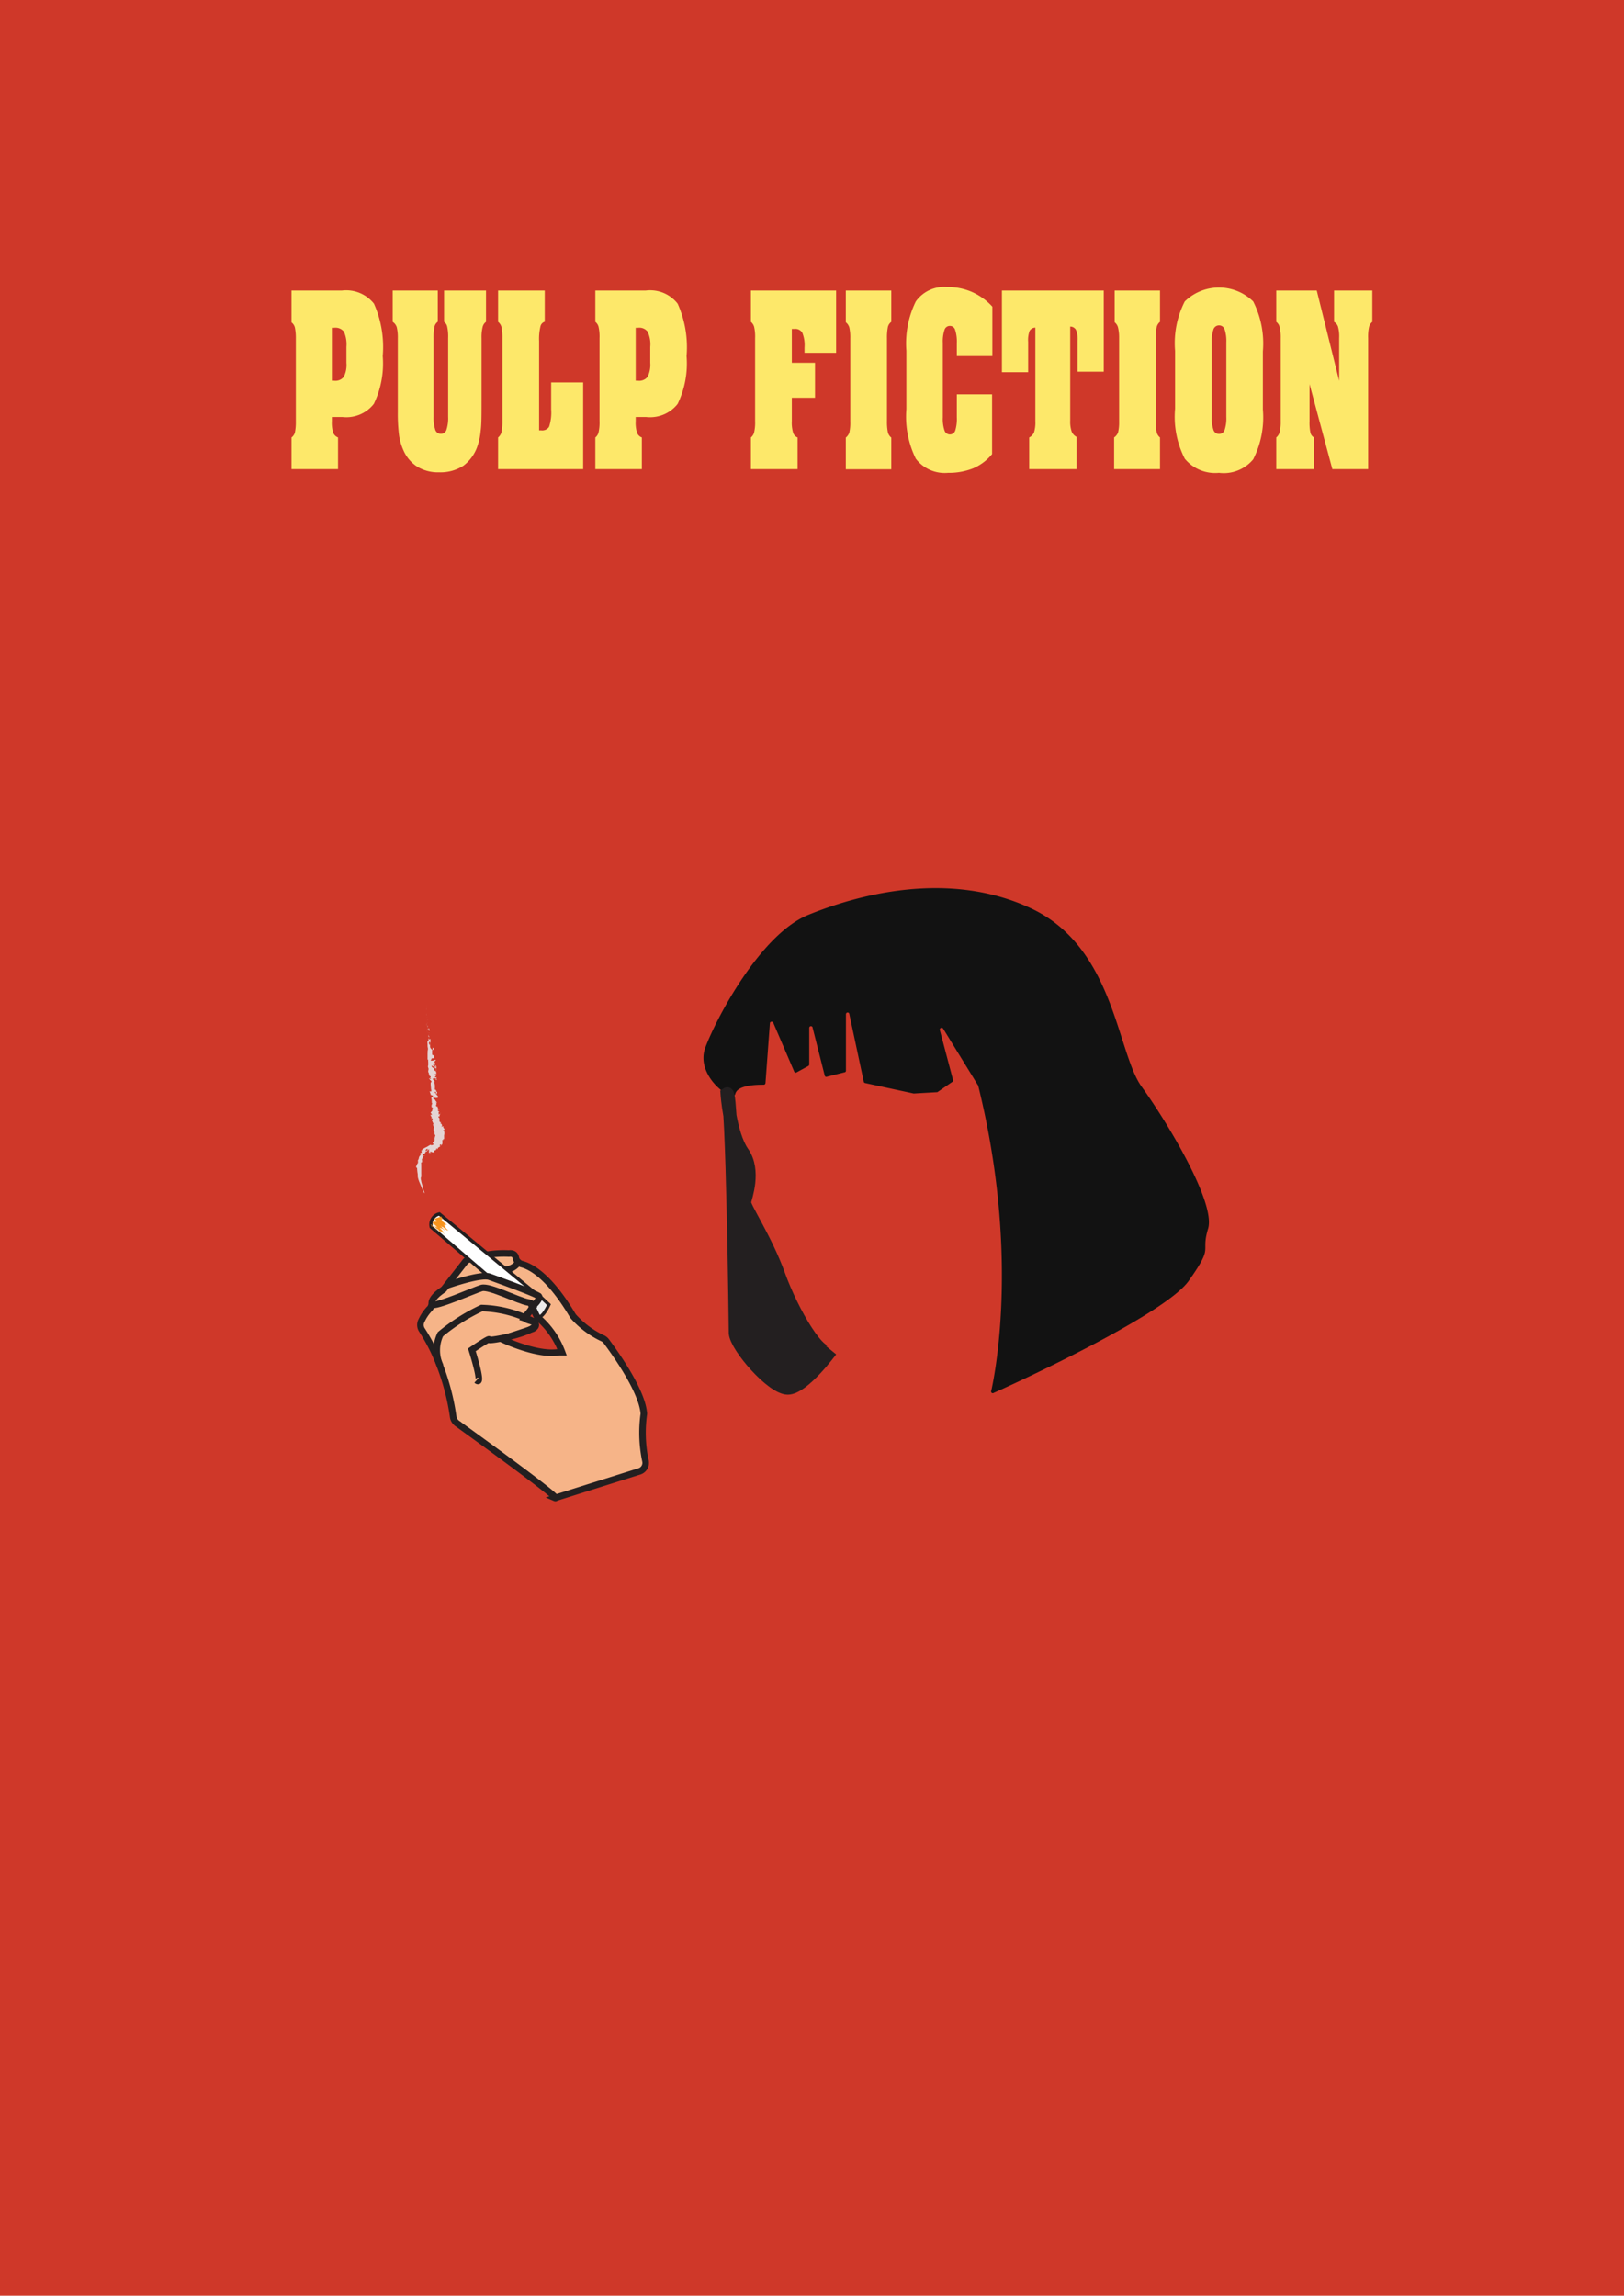 <svg xmlns="http://www.w3.org/2000/svg" viewBox="0 0 123.9 175.17"><defs><style>.cls-1{fill:#cf3829;}.cls-2{fill:#121212;}.cls-3{fill:#231f20;}.cls-3,.cls-4,.cls-5,.cls-6,.cls-7,.cls-8{stroke:#231f20;}.cls-3,.cls-4,.cls-6,.cls-7,.cls-8{stroke-miterlimit:10;}.cls-4{fill:#f6b488;}.cls-4,.cls-5,.cls-6{stroke-width:0.5px;}.cls-5,.cls-6{fill:none;}.cls-5{stroke-linecap:round;stroke-linejoin:round;}.cls-7{fill:#edebeb;}.cls-7,.cls-8{stroke-width:0.25px;}.cls-8{fill:#fff;}.cls-9{opacity:0.89;}.cls-10{fill:#e6e7e8;}.cls-11{fill:#f7941d;}.cls-12{fill:#fde86a;}</style></defs><g id="Layer_2" data-name="Layer 2"><g id="Layer_1-2" data-name="Layer 1"><rect class="cls-1" width="123.9" height="175.17"/><path class="cls-2" d="M75.63,106.11c.36-1.63,2.09-10.78-1-23.27,0,0,0,0,0,0l-2.68-4.36a.14.14,0,0,0-.25.11l1,3.78a.14.14,0,0,1,0,.15l-1.19.82-.06,0-1.74.1h0L66,82.64a.13.13,0,0,1-.1-.1L64.8,77.39a.13.13,0,0,0-.26,0v4.3a.12.12,0,0,1-.1.13l-1.36.34a.12.12,0,0,1-.16-.09L62,78.43a.13.13,0,0,0-.26,0v2.79a.14.14,0,0,1-.07.12l-.9.49a.12.12,0,0,1-.18-.07L59,78.05a.14.14,0,0,0-.26,0l-.34,4.6a.14.14,0,0,1-.14.12c-.45,0-2,0-2.16.7S53,82.13,53.81,79.94,58,71.3,61.66,69.81s10.63-3.48,17-.5,6.55,11,8.44,13.61,5.67,8.84,5.07,10.83.5,1.19-1.49,4c-1.83,2.55-13,7.71-14.86,8.53A.13.13,0,0,1,75.63,106.11Z"/><path class="cls-3" d="M63.39,103.05s-2.1,2.87-3.29,2.87-3.92-3.15-4-4.2c0,0-.21-18.54-.63-18.26,0,0,.21,3.08,1.19,4.48s.21,3.43.14,3.78,1.61,2.79,2.62,5.59S62.62,103.89,63.39,103.05Z"/><path class="cls-4" d="M42.35,114.3s1,.43-7.43-5.66a.76.76,0,0,1-.34-.5,17.91,17.91,0,0,0-1-3.89,14.14,14.14,0,0,0-1.41-2.8.7.7,0,0,1,0-.7,3.33,3.33,0,0,1,.57-.85.63.63,0,0,0,.2-.46c0-.21.16-.54.83-1a.74.74,0,0,0,.13-.12l1.56-2a.46.46,0,0,1,.21-.18,7.94,7.94,0,0,1,3.16-.49s.44-.09.52.31a.63.63,0,0,0,.47.5c.71.19,2.11.95,3.86,3.9l.07.1a7,7,0,0,0,2.19,1.64.73.73,0,0,1,.3.22c.52.7,2.67,3.63,2.87,5.44a.45.45,0,0,1,0,.2,10.34,10.34,0,0,0,.14,3.54.68.68,0,0,1-.46.77Z"/><path class="cls-5" d="M38.55,96.89a1.32,1.32,0,0,0,1-.57"/><path class="cls-6" d="M40.64,100.84s-.65-.17-.62-.29.58-.59.57-.85-.08-.28-.3-.32c-.78-.14-2.95-1.27-3.54-1.1s-3.51,1.49-3.85,1.27"/><path class="cls-7" d="M40.59,99.7l.37.78c.41.22.92-.93.92-.93l-.73-.68"/><path class="cls-8" d="M37.3,97.41l-4.4-3.78a.82.82,0,0,1,.62-1l.71.58,6.41,5.3A14.4,14.4,0,0,1,37.3,97.41Z"/><path class="cls-1" d="M40.6,99.76a3.89,3.89,0,0,0,.68,1,5.55,5.55,0,0,1,.73.93,9.69,9.69,0,0,1,.89,1.53,9.38,9.38,0,0,1-2-.13,12.12,12.12,0,0,1-2.63-.87h0c.7-.23,1.42-.43,2.11-.7s.34-.71-.37-.9c.21-.28.41-.62.57-.84"/><path class="cls-6" d="M33.6,104.25a2.81,2.81,0,0,1,0-2.44,14.55,14.55,0,0,1,3.15-2,9,9,0,0,1,3.89,1c1.2.71-3.42,1.59-3.33,1.41S36,103,36,103s.9,2.81.36,2.32"/><path class="cls-6" d="M34,98.12s2.54-.91,3.31-.71c0,0,3.32,1.19,3.74,1.46,0,0,.29.06-.2.59a3,3,0,0,1-.25.24l.37.78a6.42,6.42,0,0,1,1.91,2.7s-.09,0-.24,0c-1.67.29-4.35-1-4.35-1l2.36-.79s.81-.41-.62-.81l.76-1"/><g class="cls-9"><path class="cls-10" d="M32.5,76.34h0Z"/><polygon class="cls-10" points="32.52 76.73 32.52 76.72 32.53 76.78 32.52 76.73"/><path class="cls-10" d="M32.54,77.09s0-.13,0-.19h0v0C32.53,76.94,32.54,77,32.54,77.09Z"/><path class="cls-10" d="M32.51,77.29s0,0,0,0h0Z"/><path class="cls-10" d="M32.51,77.25s0,0,0,0Z"/><path class="cls-10" d="M32.52,77.43v-.05s0,.06,0,0S32.51,77.46,32.52,77.43Z"/><path class="cls-10" d="M32.54,77.48v0Z"/><path class="cls-10" d="M32.52,77.4v0s0,0,0,0S32.53,77.42,32.52,77.4Z"/><path class="cls-10" d="M32.53,77.36s0-.06,0,0S32.52,77.27,32.53,77.36Z"/><path class="cls-10" d="M32.56,77.11v0Z"/><path class="cls-10" d="M32.51,77.75s0,0,0,0v0A.11.11,0,0,1,32.51,77.75Z"/><path class="cls-10" d="M32.54,77.72v.06S32.54,77.72,32.54,77.72Z"/><polygon class="cls-10" points="32.56 77.48 32.54 77.39 32.56 77.5 32.56 77.48"/><polygon class="cls-10" points="32.52 77.96 32.5 77.93 32.53 77.98 32.52 77.96"/><path class="cls-10" d="M32.53,78.1s0,0,0,0l0,.1A.22.22,0,0,1,32.53,78.1Z"/><path class="cls-10" d="M32.54,78.26a.08.08,0,0,0,0-.05S32.53,78.24,32.54,78.26Z"/><path class="cls-10" d="M32.55,77.87l0,0,0,0Z"/><path class="cls-10" d="M32.55,77.89h0v0Z"/><path class="cls-10" d="M32.55,77.87Z"/><path class="cls-10" d="M32.56,77.63s0,.1,0,0S32.57,77.68,32.56,77.63Z"/><path class="cls-10" d="M32.57,77.84v-.06s0,0,0,0Z"/><polygon class="cls-10" points="32.58 77.87 32.57 77.84 32.57 77.86 32.58 77.87"/><path class="cls-10" d="M32.55,78.15a.24.24,0,0,1,0,.09v-.11S32.55,78.12,32.55,78.15Z"/><path class="cls-10" d="M32.55,78h0Z"/><polygon class="cls-10" points="32.59 78.55 32.59 78.54 32.59 78.54 32.59 78.55"/><path class="cls-10" d="M32.57,78.13a.06.06,0,0,0,0-.06.13.13,0,0,1,0,.06S32.58,78.14,32.57,78.13Z"/><path class="cls-10" d="M32.55,78.34a.06.06,0,0,0,0,0A.23.23,0,0,1,32.55,78.34Z"/><path class="cls-10" d="M32.55,78Z"/><path class="cls-10" d="M32.55,78v0Z"/><path class="cls-10" d="M32.75,78.62s0-.06,0-.12-.08,0-.12,0,0,0,0,.06,0-.13.05-.09,0,.07,0,.1.05.1.09.08l0-.07S32.74,78.64,32.75,78.62Z"/><path class="cls-10" d="M32.59,78.43v0a.45.45,0,0,1,0,.08.12.12,0,0,0,0,.05v-.12Z"/><path class="cls-10" d="M32.58,78.3s0,.07.05,0,0,0,0-.09c0,.12,0,0,0,.06a.18.18,0,0,1,0-.06.13.13,0,0,1,0,.06h0s0,0,0,0h0l0,.12Z"/><path class="cls-10" d="M32.63,77.72Z"/><path class="cls-10" d="M32.63,77.77s0,0,0,0,0,0,0,0,0,0,0,0h0a.41.41,0,0,1,0,.1Z"/><path class="cls-10" d="M32.61,78l0,.1v0h0S32.62,78,32.61,78Z"/><polygon class="cls-10" points="32.57 78.56 32.55 78.55 32.59 78.6 32.57 78.56"/><polygon class="cls-10" points="32.58 78.68 32.56 78.68 32.58 78.71 32.58 78.68"/><path class="cls-10" d="M33.63,85.56l0,0Z"/><path class="cls-10" d="M33.62,85.36h0S33.62,85.37,33.62,85.36Z"/><path class="cls-10" d="M32.78,81.7s-.08.09,0,.08h0A.08.08,0,0,1,32.78,81.7Z"/><path class="cls-10" d="M33.23,83.74v0l-.05,0Z"/><path class="cls-10" d="M33.41,83.75l0,0A.08.08,0,0,0,33.41,83.75Z"/><path class="cls-10" d="M33.74,86.7l0,0C33.78,86.68,33.76,86.7,33.74,86.7Z"/><path class="cls-10" d="M32.67,79.94a.37.37,0,0,0,0,.09S32.7,80,32.67,79.94Z"/><path class="cls-10" d="M33.16,85.53l0,0S33.17,85.52,33.16,85.53Z"/><path class="cls-10" d="M32.66,80.13v0s0,0,0-.08A.09.09,0,0,0,32.66,80.13Z"/><path class="cls-10" d="M31.91,89.93h0Z"/><path class="cls-10" d="M32.16,91.05l0,0Z"/><path class="cls-10" d="M32.6,79.18s0,0,0,0Z"/><path class="cls-10" d="M32.7,79h0Z"/><path class="cls-10" d="M32.9,80.37Z"/><path class="cls-10" d="M32.61,79.14a0,0,0,0,0,0,0A0,0,0,0,1,32.61,79.14Z"/><path class="cls-10" d="M32.59,79.14v0S32.59,79.12,32.59,79.14Z"/><path class="cls-10" d="M32.6,79.21v0h0Z"/><path class="cls-10" d="M32.35,88h0S32.34,88,32.35,88Z"/><polygon class="cls-10" points="33.28 82.33 33.28 82.33 33.28 82.34 33.28 82.33"/><path class="cls-10" d="M33.32,82.42s0,0,0-.08l-.12,0Z"/><path class="cls-10" d="M33.69,86l0-.07c.07.08.05.14.1.07-.13,0,0-.26-.17-.25l0-.05v0c.06-.09-.1-.06-.09-.17s0-.06,0,0l0-.08a0,0,0,1,1,0,0l0-.12h0l-.08-.08s0,0,0,0l0-.07s.08,0,.08.07,0-.05,0-.2l0,.06c.07-.05,0-.1.08-.18s-.11.17-.15.09a.08.08,0,0,0,0-.09c.05,0,0,0,0-.09h.06c0-.05,0,0-.09-.07s.05-.08.1-.1-.08.08-.1,0a.36.36,0,0,0-.07-.23c0-.06,0,0,.06,0l-.06,0s0,0,0,0-.07,0-.09-.07.09-.14,0-.22,0,0,.07,0a.64.64,0,0,0-.13-.18l0-.09c0,.07-.11,0-.16-.06l0,.05,0-.1s0,0,.06,0v0s.06,0,.1,0l0,0a.17.17,0,0,0,.13,0,.05.05,0,0,1,0,0h0s0,0,0,0l.07,0h0l0-.14a.92.92,0,0,1-.25-.32c.06,0,.09,0,.16,0s0,.12,0,.2,0,0,0,0l-.08-.14c.05,0,0,0,.05-.07s-.07-.1-.11-.16.07,0,.07.08c.07-.09-.13-.09-.07-.18s0,0,0,0,0-.13,0-.11h0c0-.11,0-.35-.13-.36h.13L33,82.31c.07,0,.24-.07.29,0a.11.11,0,0,0,0-.12s-.09.06-.1,0,0,0,.09-.14-.13,0-.13,0,.11,0,.13,0l-.12-.1s.09,0,.12,0,0-.09,0-.12l0,0c0-.13-.16-.11-.17-.24s.14,0,.15,0-.27-.1-.32-.21l0,0,0-.08a2.8,2.8,0,0,1,.35.25s0,0,0-.09,0,0,0,.06v-.17c-.06,0-.08-.12-.13-.1l.09.17c-.06,0-.19-.09-.19-.21s.11,0,.13,0a.17.17,0,0,1,0-.12l0,.05c0-.07-.09-.1,0-.18s.07-.09,0-.09a.56.56,0,0,1-.33.06,1.5,1.5,0,0,1,.09-.18s.13,0,.17,0a.09.09,0,0,1,0,0s0,0,0-.06,0-.12,0,0c0-.06,0-.06,0-.13s-.13,0-.15-.11l0,0c0-.12,0-.19,0-.31s0-.06.05,0,0,0,0-.07,0,.08.07,0-.06-.08-.08-.13,0,.12,0,.16-.15-.07-.19-.19,0,0,0-.06c0-.18-.12-.14-.09-.29s.08,0,.11,0,0,.12,0,.18v-.07a.12.12,0,0,1,0,.1s0-.3,0-.44,0-.06-.05,0v0s0-.07-.05,0a.31.31,0,0,1,0-.2l0,0s0,.06,0,.08,0-.13,0-.16l0,.06a.36.36,0,0,1-.06-.2s0,0,0,.07,0,.19.06.11,0,.09-.05.17,0,0,0,0h0s0,0,0,0,0,.12,0,.15,0,0,0,0l0,0s0,.1-.07,0v.07a.26.26,0,0,0,0,.15.11.11,0,0,0,0,.06l0,.12h0c0,.12.07.24,0,.38a.23.23,0,0,1,0,.15h0s0,.16,0,.18,0,.25,0,.34h.05a.88.88,0,0,0,0,.2h0c0,.06,0,.17,0,.28a0,0,0,0,1,0-.05c-.08.13.09.25,0,.37a.06.06,0,0,1,0,.07h0s0,0,0,0a.08.08,0,0,0,0,0,.32.32,0,0,0,0,.09l0,0h0s0,0,.06,0l0,0c-.07,0,0,.08,0,.13s0,.16.12.17,0,0,0,0,0,.07,0,.1l-.06,0,.09.07s0,.07-.1,0,0,.09.11.18h0s.07.08,0,.11,0,.39,0,.59c.11,0-.05.1,0,.1s0,.05-.07,0,0,.15.05.22,0,0-.06,0,0,0,0,0,0,0,0,0,.11.1.19.1,0,.09,0,.12,0,0-.06,0,0,.23,0,.22a.08.08,0,0,0,0,.07c0,.08,0,.09,0,.17v0c.09,0,0,.07,0,.13h0c-.05.16,0,.06,0,.22l.05,0c.1,0-.05.14,0,.22l0,0s-.13.14-.14.19,0,0,0,0,.06,0,.09.1-.1,0-.1.05.14.17.08.26,0,0,.07,0-.08.18,0,.23,0,0,0,0,.05.15.1.18c-.16.06.11.3,0,.32l0,.15h0a.16.16,0,0,0,.07.16s0,0,0,0a.27.27,0,0,0,.06.26h0s-.08.18-.06.31l0,0c0,.07,0,.14-.09.18s-.07.08,0,.15l0,.09c.09-.07,0,.07.08,0s-.13,0-.09,0h0c0-.07-.15.07-.17,0s-.23.1-.36.16a1.51,1.51,0,0,0-.36.22l.07,0-.07.06s-.06,0,0-.05-.06.1,0,.11,0-.08,0-.05l0,0h0s0,.06,0,.13,0,0-.06,0l0,0-.06.1.06,0s-.06.09,0,.07a.41.41,0,0,0-.15.21c0,.09-.06.19-.08.21a.63.63,0,0,1,0,.23s.06,0,0,0-.06.13-.11.19,0,.21.05.13,0,0,0,0a3,3,0,0,0,.05.5s0,0,0,0,0,.07,0,.1.05,0,0,.09,0,0,0,0a2.24,2.24,0,0,0,.16.5l.21.49s0,0,0,0,0,0,0,0l.05.14s.08.14.09.15l0,0c0,.06,0-.08,0-.08s-.06-.17-.11-.27,0,0,0,0a.52.52,0,0,1,0-.12h0c-.06-.17-.08-.25-.13-.44v0a.2.2,0,0,1,0-.08s0,.12,0,.08-.08-.29,0-.34,0,0,0,0v0h0s0-.07,0-.07a.08.08,0,0,0,0,0,1.64,1.64,0,0,0,0-.18v.07c0-.18,0-.4,0-.56h0c0-.13,0-.11,0-.25h0a.2.2,0,0,1,0-.11s.05-.06.06,0c0-.14,0-.07,0-.17l0,0a.13.13,0,0,1,0-.11c0,.06,0,0,0,0,.11-.11,0-.22.15-.24s-.1.09-.1,0,0-.07,0-.11.12,0,.19-.11,0,0,0,0,0-.09.09-.1.05,0,0-.1l-.06.09c0-.05,0-.15.11-.19s0,.05,0,.07,0,0,.07-.06-.09.1-.1.18,0-.12.08-.05c0-.09.08-.06.1-.16l0,0s0,0,0,0V88c0-.07.11,0,.16-.07-.11,0-.05,0-.11,0,.11-.12.12,0,.28,0,0,0-.1,0-.07,0a.48.48,0,0,1,.12,0c.12-.06,0,0,0-.07s0-.05.1-.09l0,0c.15-.06,0-.1.13-.15a.29.29,0,0,1,0,.09l.06-.06,0,0c0-.09.07-.09.15-.15s0-.06,0-.12,0,0,.08-.05,0,.08,0,.1,0,0,0,0a.36.36,0,0,0,.12-.16s0,0,0,0a1.22,1.22,0,0,0,0-.17s0,0,0,0,0-.06,0-.11.07,0,.06.11a.92.92,0,0,0,0-.16s.06-.07.07,0,0-.21,0-.31,0,0,0,0,.06-.19,0-.29l.06-.07c0-.08-.08.09-.11,0s0,0,.07-.07-.12-.12-.07-.22S33.68,86,33.69,86Zm-.12-1s0,.06,0,.07S33.56,85.1,33.57,85.06Zm-.26-1.48s0,0,0,.07A.2.2,0,0,1,33.31,83.58Zm-.67-4.12h0C32.63,79.51,32.63,79.49,32.64,79.46Zm0-.09s0,0,0,0,0,0,0,0A0,0,0,0,0,32.65,79.37ZM32,88.08h0S32,88.09,32,88.08Z"/><path class="cls-10" d="M33.39,83.75h0S33.39,83.76,33.39,83.75Z"/><polygon class="cls-10" points="33.73 86.69 33.73 86.69 33.73 86.7 33.73 86.69"/><path class="cls-10" d="M33.1,80.7s0,0,0,0S33.1,80.73,33.1,80.7Z"/><path class="cls-10" d="M32.57,78.91v0a.09.09,0,0,1,0,0S32.57,78.93,32.57,78.91Z"/><path class="cls-10" d="M32.71,78.4a0,0,0,0,1,0,0h0S32.7,78.44,32.71,78.4Z"/><path class="cls-10" d="M32.66,78.85s0,0,0-.08h0S32.65,78.81,32.66,78.85Z"/><path class="cls-10" d="M32.67,78.76s0,0,0,0S32.66,78.74,32.67,78.76Z"/><path class="cls-10" d="M32.62,79.26s0,0,0,0S32.65,79.36,32.62,79.26Z"/><polygon class="cls-10" points="32.74 78.81 32.71 78.82 32.74 78.84 32.74 78.81"/><path class="cls-10" d="M32.75,79.12V79S32.74,79.12,32.75,79.12Z"/><path class="cls-10" d="M32.74,79a.07.07,0,0,0,0-.05A.11.11,0,0,0,32.74,79Z"/><polygon class="cls-10" points="32.76 78.89 32.76 78.91 32.76 78.96 32.76 78.89"/><path class="cls-10" d="M32.8,79.8l0,.07s0,0,0,0S32.81,79.79,32.8,79.8Z"/><path class="cls-10" d="M32.88,79.58s0,0,0,0h0Z"/><path class="cls-10" d="M32.92,79.78s0,.1,0,0S32.92,79.72,32.92,79.78Z"/><polygon class="cls-10" points="32.96 80.82 32.96 80.81 32.87 80.82 32.96 80.82"/><path class="cls-10" d="M33.28,81.71c0-.08-.06,0,0-.09s0,.07,0,0S33.22,81.74,33.28,81.71Z"/><path class="cls-10" d="M33.2,81.67a0,0,0,0,0,0,0Z"/><polygon class="cls-10" points="32.25 91.23 32.27 91.27 32.26 91.24 32.25 91.23"/><path class="cls-10" d="M32.3,91.32h0l0,0Z"/><path class="cls-10" d="M33.69,84.91h0s0,0,0,0Z"/><polygon class="cls-10" points="33.7 85.62 33.7 85.61 33.65 85.64 33.7 85.62"/><path class="cls-10" d="M33.83,86.22s0-.06,0-.08S33.75,86.23,33.83,86.22Z"/></g><path class="cls-11" d="M32.8,93.63s0,0,0,0S32.8,93.63,32.8,93.63Z"/><polygon class="cls-11" points="32.85 93.64 32.85 93.65 32.84 93.63 32.85 93.64"/><path class="cls-11" d="M32.9,93.65s0,0,0,0h0l0,0S32.88,93.64,32.9,93.65Z"/><path class="cls-11" d="M33.05,93.77h0Z"/><path class="cls-11" d="M33,93.77Z"/><path class="cls-11" d="M33.07,93.77v0l0,0Z"/><path class="cls-11" d="M33,93.73h0S33.05,93.75,33,93.73Z"/><path class="cls-11" d="M33.05,93.75h0s0,0,0,0S33,93.74,33.05,93.75Z"/><path class="cls-11" d="M33,93.74l-.05,0Z"/><path class="cls-11" d="M32.85,93.6h0l0,0S32.87,93.62,32.85,93.6Z"/><path class="cls-11" d="M33.18,93.84l-.07-.06h0Z"/><path class="cls-11" d="M33.11,93.78l0,0Z"/><polygon class="cls-11" points="32.96 93.67 32.99 93.71 32.96 93.67 32.96 93.67"/><polygon class="cls-11" points="33.23 93.87 33.27 93.9 33.22 93.85 33.23 93.87"/><path class="cls-11" d="M33.26,93.88l.09.08,0,0Z"/><path class="cls-11" d="M33.27,93.87l0,0Z"/><path class="cls-11" d="M33.12,93.77l.06,0-.06,0Z"/><path class="cls-11" d="M33.12,93.77Z"/><path class="cls-11" d="M33.12,93.77Z"/><path class="cls-11" d="M33,93.71l-.08-.08Z"/><path class="cls-11" d="M33.05,93.71h0l0,0Z"/><polygon class="cls-11" points="33.04 93.7 33.05 93.71 33.06 93.72 33.04 93.7"/><path class="cls-11" d="M33.2,93.81l0,0,0,0Z"/><path class="cls-11" d="M33.15,93.79Z"/><path class="cls-11" d="M33.23,93.81v0h0Z"/><path class="cls-11" d="M33.13,93.76h0Z"/><path class="cls-11" d="M33.26,93.85l0,0Z"/><path class="cls-11" d="M33.17,93.8Z"/><path class="cls-11" d="M33.17,93.8l0,0v0Z"/><path class="cls-11" d="M32.86,93.46s.07.07,0,0l.36.31-.08-.07L33,93.6s0,0,.06,0a.76.76,0,0,1-.09-.09l-.1-.09s0,0,0,0Z"/><path class="cls-11" d="M33.2,93.79h0l.1.08-.07-.07h0Z"/><path class="cls-11" d="M33.18,93.79a.69.69,0,0,0-.15-.14.43.43,0,0,1,.07.07s0,0,.08.06h0l0,0h0l0,0,0,0h0l0,0S33.19,93.78,33.18,93.79Z"/><path class="cls-11" d="M32.84,93.54h0Z"/><path class="cls-11" d="M32.87,93.56l0,0,0,0,.06,0h0l.1.08Z"/><path class="cls-11" d="M33,93.65l0,0,0,0,0,0S33,93.63,33,93.65Z"/><polygon class="cls-11" points="33.27 93.84 33.34 93.9 33.25 93.81 33.27 93.84"/><polygon class="cls-11" points="33.28 93.83 33.34 93.89 33.31 93.86 33.28 93.83"/><path class="cls-11" d="M33.13,93h0Z"/><path class="cls-11" d="M33.12,93Z"/><path class="cls-11" d="M33.67,93.85l.14.11-.11-.09Z"/><path class="cls-11" d="M33.12,93.18h0l.05,0Z"/><path class="cls-11" d="M33.06,93.13h0Z"/><path class="cls-11" d="M33.16,92.94h0Z"/><path class="cls-11" d="M33.44,93.84l.07,0C33.45,93.84,33.37,93.77,33.44,93.84Z"/><path class="cls-11" d="M33.85,93.58l-.08-.06A.28.28,0,0,0,33.85,93.58Z"/><path class="cls-11" d="M33.52,93.89l0,0s0,0,0,0S33.58,94,33.52,93.89Z"/><path class="cls-11" d="M33.36,92.73Z"/><path class="cls-11" d="M33.56,92.74h0Z"/><path class="cls-11" d="M33.4,93.88Z"/><path class="cls-11" d="M33.07,93.61l0,0Z"/><path class="cls-11" d="M33,93.37Z"/><path class="cls-11" d="M33.35,93.85l0,0Z"/><path class="cls-11" d="M33.39,93.88h0S33.4,93.89,33.39,93.88Z"/><path class="cls-11" d="M33.4,93.88h0Z"/><path class="cls-11" d="M33.29,92.87h0Z"/><polygon class="cls-11" points="32.99 93.21 32.99 93.21 32.99 93.21 32.99 93.21"/><path class="cls-11" d="M33,93.2h0l0,0Z"/><path class="cls-11" d="M33.14,93h0s0,0,0,0,0,0,0,0h0s0,0,0,0a0,0,0,0,0,0,0h0l0,0h0l0,0s0,0,0,0h0l0,0,0,0s0,0,0,0h0l0,0,0,0s0,0,0,0,0,0,0,0h0s0,0,0,0,0,0,0,0,0,0,0,0l0,0h0l0,0,.13.1.09.09-.17-.14,0,0-.1-.09h0s0,0,0,0h0l0,0h0s.05,0,.05.07l-.05,0s0,0,0,0h0l0,0h0s0,0,0,0l0,0s0,0,0,0h0s0,0,0,0h0s0,0,0,0l0,0,0,0v0h0l.05,0,.19.17L33,93.25s0,0,0,0,0,0,0,0,0,0,0,0l0,0,0,0,0,0,0,0,0,0s0,0,0,0h0s0,.05,0,.06l0,0,0,0,.21.18.15.14-.09-.07.09.08-.2-.17-.12-.11,0,0h0l0,0h0a0,0,0,0,1,0,0h0s0,0,0,0l0,0s.06.06,0,.06a.08.08,0,0,1,0,0v0h0s0,0,0,0,0,0,0,0l.06,0,.34.3L33,93.4,33,93.35l0,0,0,0h0s0,0,0,0,0,0,0,0l0,0,0,0,.06.06-.1-.09h0s0,0,0,0a0,0,0,0,1,0,0s0,0,0,0v0h0l.06.06.18.16s-.12-.09-.09-.07.28.26.14.16L33,93.47s.07,0,.07,0l-.05,0s-.06-.06,0,0l0,0h0s0,0,0,0l0,0h0a1.2,1.2,0,0,0,.15.13s.12.13.07.09l-.11-.1,0,0s-.15-.13,0,0l.08.06s.14.14.1.11l.12.1c-.16-.13,0,0-.13-.13.14.13.07,0,.2.17,0,0-.07-.06,0,0l0,0h0s0,0,0,0l-.06,0-.11-.11.09.08-.07-.06.2.17h0c.06,0,.09.07.06,0s-.09-.09,0,0l0,0,0,0s-.13-.14.07,0c0,0,0,0,0,0l.09.08s.11.07,0,0c.25.21.09,0,.14.09l-.12-.1s0,0,0-.07l-.11-.1c-.09-.07.09.07.09.06h0c.27.22-.16-.16,0,0,0,0,0,0,0,0h0l.06,0-.06,0a.12.12,0,0,1,0,0l.13.11h0l-.15-.13-.07-.07c.2.18-.07-.06.16.13-.11-.09-.07-.08-.3-.27l.05,0s0,0,0,0l.17.14-.22-.19c.1.08.17.13.29.24l-.26-.23.11.09s-.14-.13-.05-.06.05,0,.26.16c-.33-.27.16.12-.1-.09l.19.15c-.07-.06.14.1-.07-.08l.16.13s-.07-.06,0,0l.1.09s-.25-.22-.48-.41c.11.09.1.07-.05,0l.18.14s.12.08-.06-.07h0s0,0,0,0l0,0c-.22-.19,0,0-.07-.08l0,0c.17.12-.07-.06.12.08l-.14-.12c-.3-.24.18.14.07,0l-.08-.06c-.1-.09.41.32.45.34l.06,0c.19.14-.18-.14-.22-.18l.27.21c.09.06-.31-.27-.12-.13l-.21-.16s.3.21.06,0l.06,0-.22-.19c.47.36-.22-.2.21.13l0,0,0,0s-.07-.07-.18-.15l.09.07c.1,0,.08,0-.13-.14l.14.11c-.08-.07.21.14.06,0l.06,0c-.16-.13.36.23-.12-.13l-.11-.09L33.31,93l.17.12,0,0c.24.18.09,0,.25.17,0,0,.12,0,.12,0l-.17-.12h0l.13.09c.09.06-.09-.07-.12-.1l.12.09.08.06v0h0l-.14-.11.11.07h0l-.12-.09c-.07,0,0,0-.14-.1.22.15.07,0,.13,0s-.08-.07-.07-.07l-.13-.09a1.55,1.55,0,0,0,.28.16c-.12-.07,0,0-.2-.14l.15.09c-.09-.07,0,0,0-.06l-.1-.06.12,0-.07,0,0,0s0,0,0-.06,0,0,0,0a0,0,0,0,1,0,0h0l0,0h0l-.07,0s0,0,0,0h0l0,0h0s0,0,0,0,0,0,0,0h0s0,0,0,0h0s0,0,0,0h0s0,0,0,0,0,0,0,0h0s0,0,0,0,0,0,0,0,0,0,0,0,0,0,0,0,0,0,0,0h0s0,0,0,0h0s0,0,0,0l0,0s0,0,0,0,0,0,0,0,0,0,0,0,0,0,0,0h0s0,0,0,0,0,0,0,0-.05,0-.05,0h0s0,0,0,0h0s0,0,0,0h0s0,0,0,0,0,0,0,0h0a0,0,0,0,0,0,0h0v0h0s0,0,0,0v0h0s0,0,0,0h0s0,0,0,0l0,0,0,0h0s0,0,0,0Zm0,.06s0,0,0,0S33.12,93.05,33.11,93.05Zm0,.11Zm.29.67h0S33.39,93.84,33.37,93.83Zm-.06,0,0,0h0S33.3,93.77,33.31,93.79Zm.47-.61h0S33.75,93.16,33.78,93.18Z"/><path class="cls-11" d="M33.07,93.14Z"/><polygon class="cls-11" points="33.16 92.94 33.16 92.94 33.16 92.94 33.16 92.94"/><path class="cls-11" d="M32.92,93.31h0Z"/><path class="cls-11" d="M33.39,93.9h0l0,0Z"/><path class="cls-11" d="M32.86,93.48h0l0,0Z"/><path class="cls-11" d="M33.11,93.66l0,0h0C33.16,93.72,33.13,93.69,33.11,93.66Z"/><path class="cls-11" d="M33.07,93.63h0S33.08,93.64,33.07,93.63Z"/><path class="cls-11" d="M33.35,93.83l.06.06C33.5,94,33.31,93.79,33.35,93.83Z"/><polygon class="cls-11" points="32.88 93.46 32.97 93.54 32.9 93.47 32.88 93.46"/><path class="cls-11" d="M33,93.5l0,0,0,0S33,93.53,33,93.5Z"/><path class="cls-11" d="M33,93.51v0A0,0,0,0,0,33,93.51Z"/><polygon class="cls-11" points="32.88 93.45 32.88 93.45 32.89 93.45 32.88 93.45"/><path class="cls-11" d="M33,93.49l0,0s-.06,0,0,0Z"/><path class="cls-11" d="M32.89,93.4h0Z"/><path class="cls-11" d="M32.9,93.38s0,0,0,0Z"/><polygon class="cls-11" points="32.97 93.34 32.97 93.34 33.16 93.51 32.97 93.34"/><path class="cls-11" d="M32.94,93.23h0s0,0,0,0S33,93.24,32.94,93.23Z"/><path class="cls-11" d="M33,93.25h0Z"/><polygon class="cls-11" points="33.55 92.71 33.54 92.7 33.54 92.71 33.55 92.71"/><polygon class="cls-11" points="33.51 92.69 33.52 92.69 33.5 92.68 33.51 92.69"/><path class="cls-11" d="M33.06,93h0Z"/><polygon class="cls-11" points="33.11 93 33.11 93 33.13 93.01 33.11 93"/><path class="cls-11" d="M33.11,92.94h0S33.14,93,33.11,92.94Z"/><path class="cls-12" d="M25.32,32.13a2.57,2.57,0,0,0,.1.89.65.65,0,0,0,.37.36V35.8H22.24V33.38A.7.7,0,0,0,22.5,33a3.94,3.94,0,0,0,.07-.84V25.8A3.94,3.94,0,0,0,22.5,25a.71.71,0,0,0-.26-.4V22.17h3.84a2.71,2.71,0,0,1,2.45,1,8.15,8.15,0,0,1,.67,4,7.08,7.08,0,0,1-.68,3.65,2.66,2.66,0,0,1-2.4,1h-.8Zm0-3.08h.18a.8.8,0,0,0,.73-.3,2,2,0,0,0,.2-1.07V26.47a2.37,2.37,0,0,0-.19-1.16.82.82,0,0,0-.74-.3h-.18Z"/><path class="cls-12" d="M34.19,25.8a3.54,3.54,0,0,0-.07-.87.58.58,0,0,0-.24-.37V22.17h3.2v2.39a.67.67,0,0,0-.26.4,3.25,3.25,0,0,0-.08.84v4.8c0,1.07,0,1.83-.07,2.29A4.76,4.76,0,0,1,36.44,34a3.11,3.11,0,0,1-1.09,1.54,3.23,3.23,0,0,1-1.85.5,3.06,3.06,0,0,1-1.65-.42,2.8,2.8,0,0,1-1.07-1.26,4.38,4.38,0,0,1-.33-1.11,13.05,13.05,0,0,1-.1-1.78V25.8a3.33,3.33,0,0,0-.08-.83.77.77,0,0,0-.31-.41V22.17H33.4v2.38a.66.66,0,0,0-.25.37,4.1,4.1,0,0,0-.07.88v6a3,3,0,0,0,.13,1,.44.44,0,0,0,.43.3.43.43,0,0,0,.42-.3,2.84,2.84,0,0,0,.13-1Z"/><path class="cls-12" d="M38,35.8V33.38a.75.75,0,0,0,.26-.41,3.94,3.94,0,0,0,.07-.84V25.8a3.94,3.94,0,0,0-.07-.84.76.76,0,0,0-.26-.4V22.17h3.56v2.38a.48.48,0,0,0-.33.37,4,4,0,0,0-.1,1.1v6.82h.17a.62.62,0,0,0,.59-.27,3.51,3.51,0,0,0,.16-1.34V29.18h2.44V35.8Z"/><path class="cls-12" d="M48.5,32.13a2.57,2.57,0,0,0,.1.89.63.63,0,0,0,.37.36V35.8H45.42V33.38a.69.69,0,0,0,.25-.41,3.36,3.36,0,0,0,.07-.84V25.8a3.36,3.36,0,0,0-.07-.84.69.69,0,0,0-.25-.4V22.17h3.84a2.67,2.67,0,0,1,2.44,1,8.13,8.13,0,0,1,.68,4,7.08,7.08,0,0,1-.68,3.65,2.67,2.67,0,0,1-2.41,1H48.5Zm0-3.08h.18a.81.81,0,0,0,.73-.3,2.1,2.1,0,0,0,.2-1.07V26.47a2.23,2.23,0,0,0-.2-1.16.8.8,0,0,0-.73-.3H48.5Z"/><path class="cls-12" d="M60.41,32.13a2.65,2.65,0,0,0,.1.89.56.56,0,0,0,.34.36V35.8H57.29V33.38a.74.74,0,0,0,.25-.41,3.36,3.36,0,0,0,.07-.84V25.8a3.36,3.36,0,0,0-.07-.84.75.75,0,0,0-.25-.4V22.17h6.5v4.75H61.38v-.4a2.49,2.49,0,0,0-.17-1.13.61.61,0,0,0-.59-.29h-.21v2.58h1.77v2.67H60.41Z"/><path class="cls-12" d="M68,22.17v2.39a.68.68,0,0,0-.26.39,4.09,4.09,0,0,0-.07.86v6.32a4,4,0,0,0,.07.86.74.74,0,0,0,.26.4v2.42H64.53V33.39A.83.83,0,0,0,64.8,33a3.47,3.47,0,0,0,.07-.84V25.81A3.47,3.47,0,0,0,64.8,25a.8.8,0,0,0-.27-.41V22.17Z"/><path class="cls-12" d="M75.71,23.4v3.77H73v-1a2.87,2.87,0,0,0-.13-1,.41.41,0,0,0-.4-.3.42.42,0,0,0-.41.3,2.76,2.76,0,0,0-.13,1v5.68a2.74,2.74,0,0,0,.13,1,.43.43,0,0,0,.82,0,3,3,0,0,0,.12-1V30.09h2.69v4.56a3.85,3.85,0,0,1-1.43,1.08,5,5,0,0,1-1.93.35A2.77,2.77,0,0,1,69.87,35a7.27,7.27,0,0,1-.72-3.79V26.77A7.28,7.28,0,0,1,69.87,23a2.66,2.66,0,0,1,2.4-1.1,4.59,4.59,0,0,1,1.89.38A4.65,4.65,0,0,1,75.71,23.4Z"/><path class="cls-12" d="M84.21,22.17v6.19h-2V26a1.91,1.91,0,0,0-.12-.83.5.5,0,0,0-.44-.25v7.17a2.38,2.38,0,0,0,.11.84.8.8,0,0,0,.38.41V35.8H78.52V33.38a.78.78,0,0,0,.37-.39,2.52,2.52,0,0,0,.1-.86V25a.51.51,0,0,0-.44.25,2,2,0,0,0-.11.83v2.32h-2V22.17Z"/><path class="cls-12" d="M88.5,22.17v2.39a.72.72,0,0,0-.25.39,3.4,3.4,0,0,0-.07.85v6.33a3.5,3.5,0,0,0,.07.86.72.72,0,0,0,.25.39V35.8H85V33.38A.82.82,0,0,0,85.3,33a3.33,3.33,0,0,0,.08-.83V25.8A3.33,3.33,0,0,0,85.3,25a.75.75,0,0,0-.26-.41V22.17Z"/><path class="cls-12" d="M89.65,26.77A7,7,0,0,1,90.39,23a3.74,3.74,0,0,1,5.22,0,7.1,7.1,0,0,1,.74,3.81v4.44a7.06,7.06,0,0,1-.74,3.8A2.92,2.92,0,0,1,93,36.08,3,3,0,0,1,90.39,35a7,7,0,0,1-.74-3.81Zm3.91,5V26.13a2.84,2.84,0,0,0-.13-1,.45.45,0,0,0-.85,0,2.83,2.83,0,0,0-.13,1v5.68a2.77,2.77,0,0,0,.13,1,.44.44,0,0,0,.43.3.44.44,0,0,0,.42-.3A2.84,2.84,0,0,0,93.56,31.81Z"/><path class="cls-12" d="M99.91,32.13a3.72,3.72,0,0,0,.07.9.57.57,0,0,0,.27.35V35.8H97.37V33.38a.76.76,0,0,0,.26-.42,3.33,3.33,0,0,0,.08-.83V25.8a3.33,3.33,0,0,0-.08-.83.7.7,0,0,0-.26-.41V22.17h3.09l1.71,6.89V25.8a2.86,2.86,0,0,0-.09-.88.67.67,0,0,0-.3-.36V22.17h2.92v2.39a.72.72,0,0,0-.25.39,3.4,3.4,0,0,0-.07.85v10h-2.73l-1.74-6.49Z"/></g></g></svg>